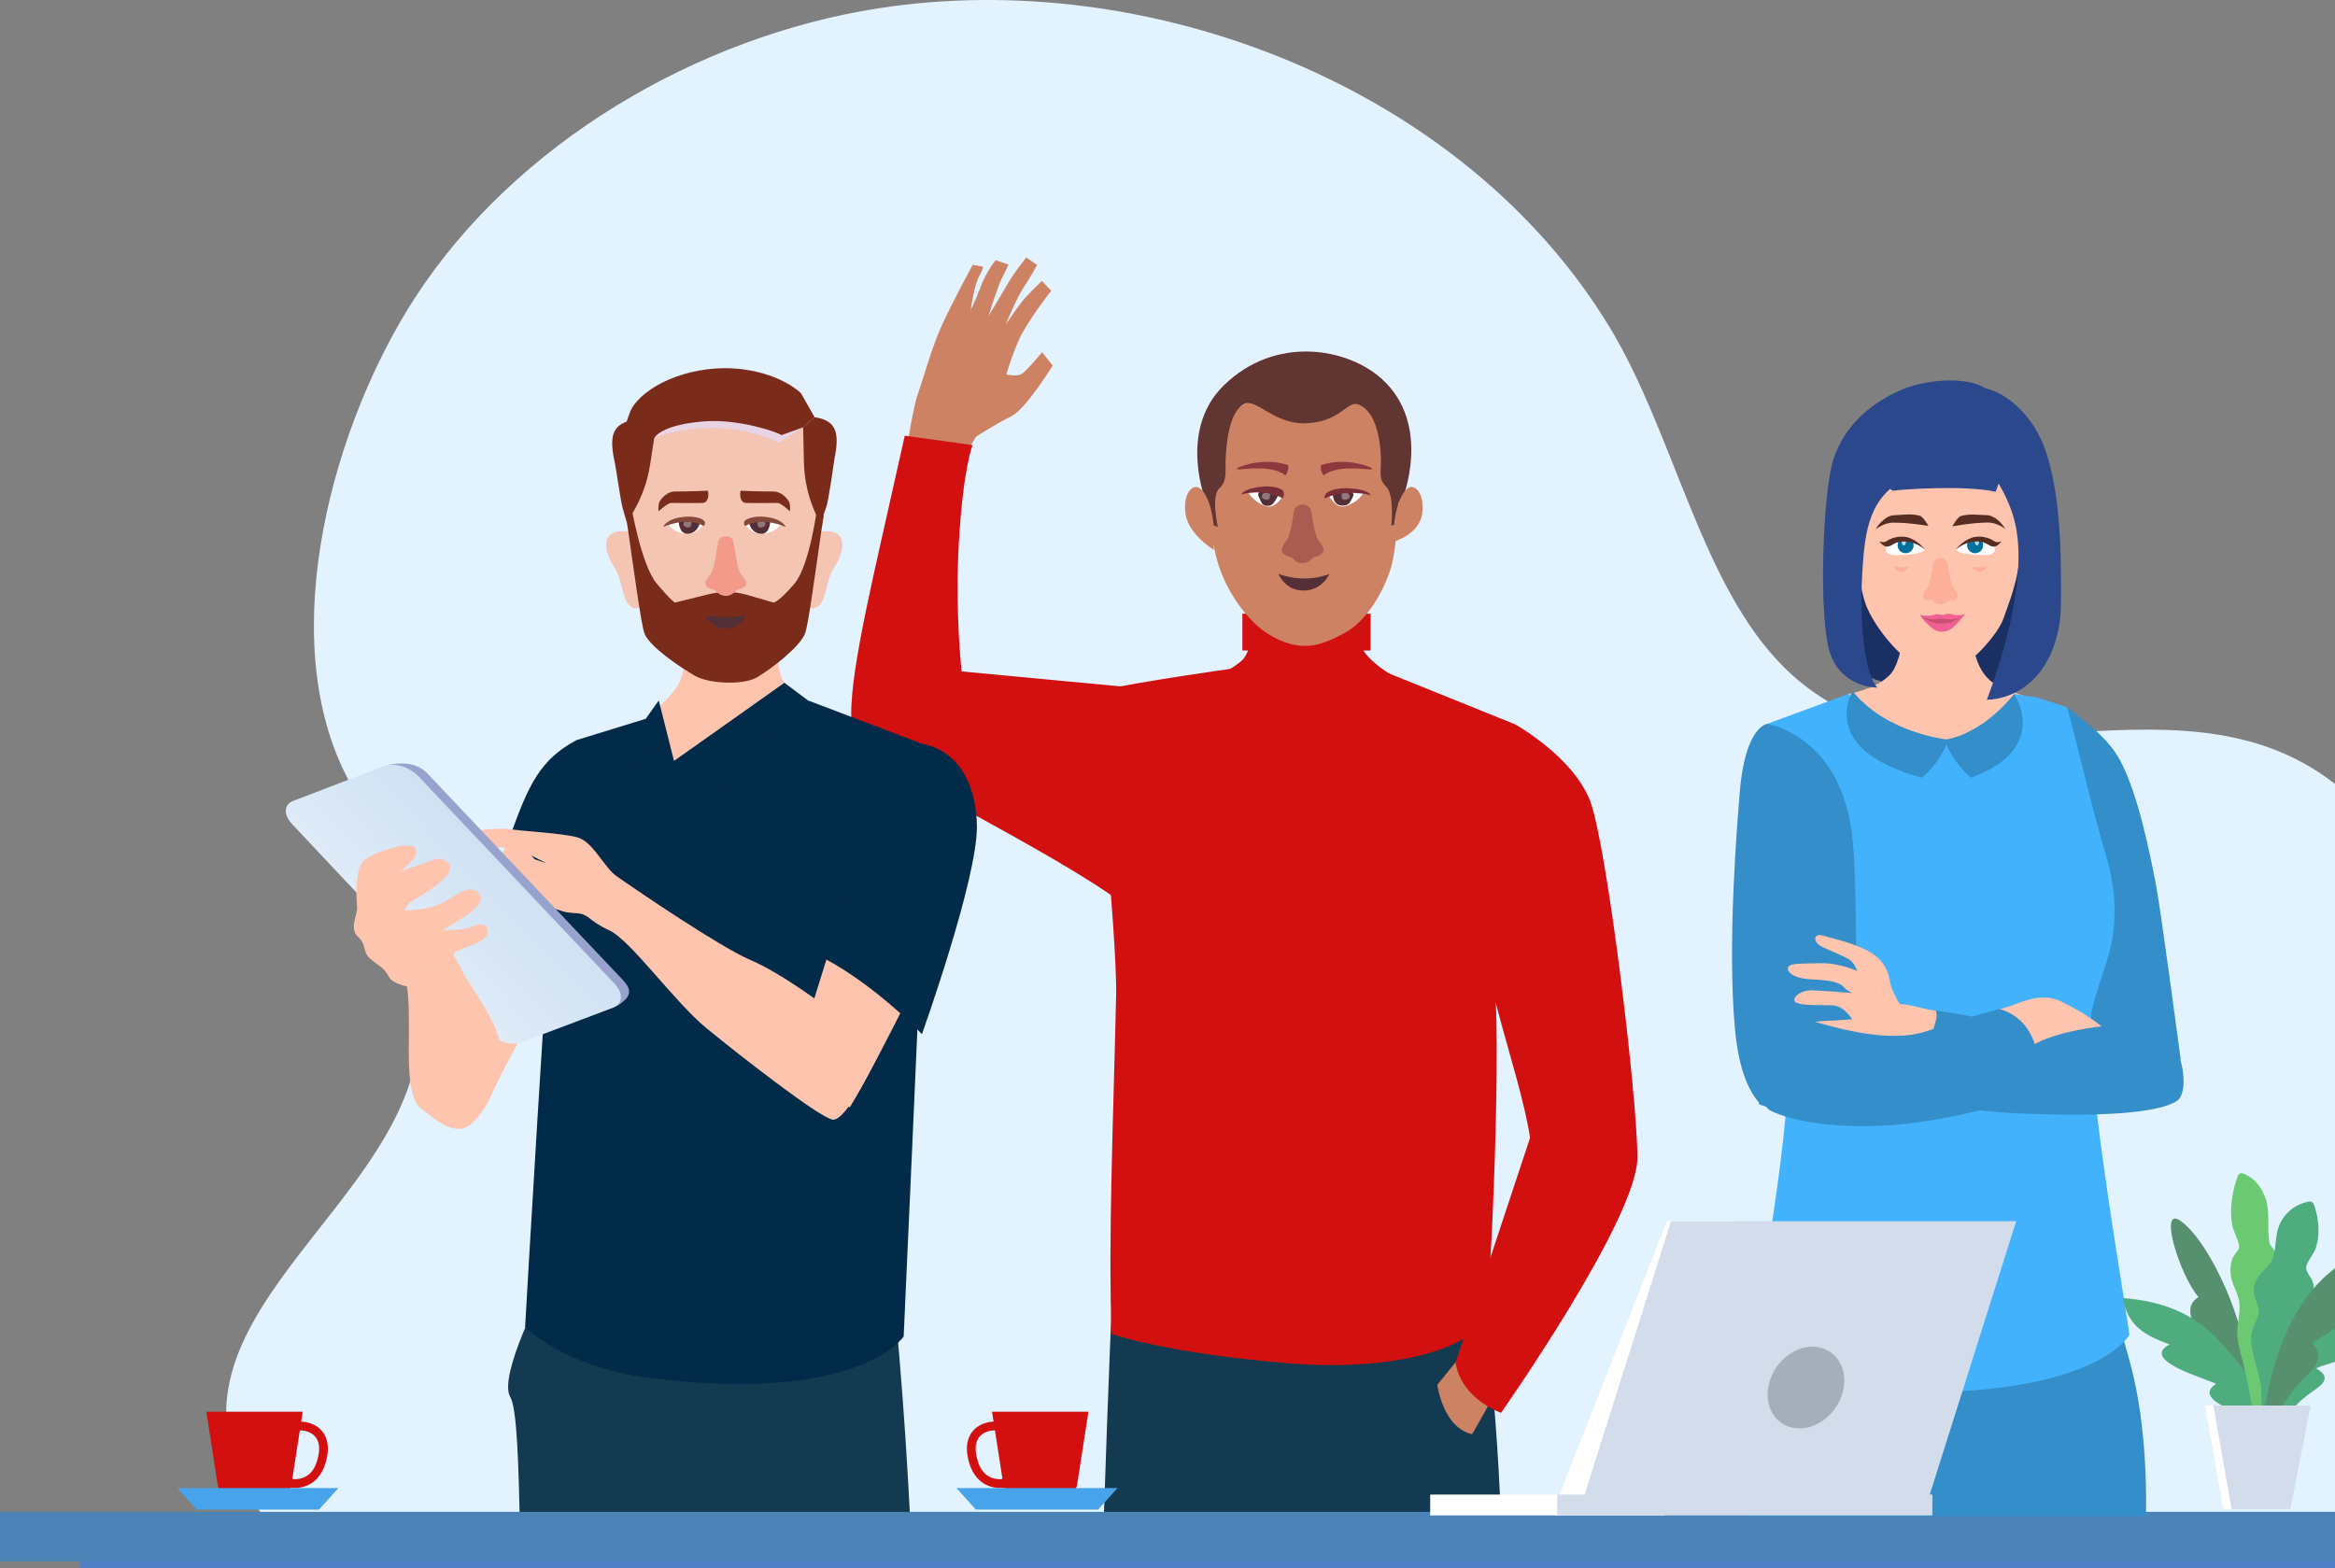 <svg xmlns="http://www.w3.org/2000/svg" width="524" height="352" viewBox="0 0 524 352" fill="none"><rect x="0" y="0" width="524" height="352" fill="#808080" stroke="none"/><path d="M93.436 237.338C86.034 276.821 22.841 302.639 65.31 347.803H538.023C547.577 324.56 553.298 294.026 555.094 275.852C559.012 236.201 547.493 191.004 520.259 173.27C483.469 149.314 433.46 182.285 400.568 149.972C381.582 131.32 375.841 97.356 360.986 73.055C328.194 19.412 257.946 -7.619 197.075 1.872C156.568 8.189 115.652 32.112 93.141 66.803C74.842 95.005 61.669 142.034 77.553 173.802C84.874 188.447 98.73 209.1 93.436 237.338Z" fill="#E3F2FF"></path><path d="M247.672 341.628C248.688 310.505 249.706 287.783 249.706 287.783L290.997 290.809L332.058 286.497C332.058 286.497 335.685 309.161 336.858 341.628H247.672Z" fill="#133A50"></path><path d="M203.489 111.44C203.321 112.119 214.395 105.244 214.395 105.244L219.074 97.988C219.074 97.988 223.651 95.033 226.929 93.44C230.207 91.847 236.237 82.04 236.237 82.04L233.853 79.047C233.853 79.047 230.411 83.243 229.282 83.926C228.151 84.608 225.849 84.039 225.849 84.039C225.849 84.039 226.652 80.993 228.49 76.639C230.327 72.286 235.911 65.254 235.911 65.254L233.812 63.053C233.812 63.053 230.452 66.237 229.241 67.839C228.03 69.439 225.707 72.802 225.707 72.802C225.707 72.802 228.12 66.883 229.617 64.674C231.113 62.465 232.734 59.472 232.734 59.472L230.308 57.786C230.308 57.786 227.467 61.291 226.004 63.916C224.54 66.54 221.835 70.894 221.835 70.894C221.835 70.894 223.894 64.209 224.913 62.289C225.93 60.369 226.311 59.377 226.311 59.377L223.433 58.394C223.433 58.394 221.299 60.988 220.03 64.475C218.761 67.962 217.837 69.499 217.837 69.499C217.837 69.499 218.685 63.871 219.64 62.207C220.594 60.542 220.624 59.871 220.624 59.871L218.29 59.429C218.29 59.429 213.806 67.687 211.454 72.806C209.103 77.925 207.259 84.841 205.927 88.583C204.594 92.326 202.873 105.077 202.873 105.077L203.489 111.44Z" fill="#CD8264"></path><path d="M253.244 154.222L215.805 150.696C215.805 150.696 214.267 137.242 215.189 121.612C216.19 104.625 218.271 99.897 218.271 99.897L203.041 97.788C203.041 97.788 200.036 111.162 197.878 120.776C193.095 142.092 188.725 162.059 192.377 166.51C197.675 172.969 235.85 190.706 252.009 202.825C261.734 210.12 250.907 175.929 253.244 154.222Z" fill="#D31010"></path><path d="M305.894 145.884C303.48 141.904 302.951 133.337 302.951 133.337H282.946C282.946 133.337 281.474 145.884 278.594 148.336C275.331 151.112 266.609 155.383 260.051 158.257C261.09 167.821 262.306 177.357 263.628 186.878H317.741C318.756 176.624 319.871 166.382 321.078 156.152C315.923 153.818 308.313 149.872 305.894 145.884Z" fill="#D31010"></path><path d="M278.802 145.997H307.578V137.741H278.802V145.997Z" fill="#D31010"></path><path d="M250.471 223.406C250.77 210.027 245.131 155.233 245.131 155.233C259.129 152.433 275.992 150.141 275.992 150.141L292.138 167.691L310.39 150.61L340.014 162.573C340.014 162.573 332.859 204.007 335.059 217.208C337.26 230.408 334.46 293.397 333.26 295.797C329.611 303.095 311.663 307.795 289.466 305.996C261.857 303.757 249.456 299.397 249.456 299.397C248.671 278.398 249.867 250.454 250.471 223.406Z" fill="#D31010"></path><path d="M313.466 104.353C313.466 104.353 313.215 95.801 307.933 91.938C302.651 88.076 292.591 87.8 292.591 87.8C292.591 87.8 282.531 88.076 277.249 91.938C271.967 95.801 271.716 104.353 271.716 104.353C271.967 106.008 270.061 118.331 274.107 128.63C276.276 134.148 280.364 139.659 284.59 142.286C292.136 146.976 297.054 144.593 301.833 142.01C306.191 139.655 309.845 134.039 311.811 128.447C314.401 121.072 313.589 105.563 313.466 104.353Z" fill="#CD8264"></path><path d="M310.029 84.986C302.367 78.108 286.22 75.128 274.596 86.536C264.149 96.79 270.718 112.823 270.718 112.823C272.431 113.875 270.585 115.162 270.783 117.367L273.295 118.272C273.295 118.272 271.713 111.349 273.635 109.603C275.58 107.837 274.85 105.441 275.068 102.498C275.2 100.716 275.57 92.292 279.331 90.618C281.888 89.48 285.638 94.822 292.322 95.019C300.723 95.019 302.276 89.813 304.819 90.778C309.58 92.584 309.857 101.193 309.889 103.155C309.937 106.113 309.283 107.422 311.125 109.299C312.946 111.156 312.233 117.988 312.233 117.988L314.177 117.311C314.548 113.547 312.936 112.988 314.726 112.024C314.728 112.024 321.502 95.283 310.029 84.986Z" fill="#613531"></path><path d="M312.816 117.849C313.138 114.743 314.039 111.17 315.787 109.699C317.535 108.228 319.851 110.974 319.115 115.479C318.379 119.985 312.816 121.549 312.816 121.549V117.849Z" fill="#CD8264"></path><path d="M272.363 117.849C272.041 114.743 271.14 111.17 269.393 109.699C267.645 108.228 265.328 110.974 266.064 115.479C266.8 119.985 272.363 123.415 272.363 123.415V117.849Z" fill="#CD8264"></path><path d="M327.656 304.494L322.557 310.793C322.557 310.793 323.756 320.392 330.355 321.891C330.355 321.891 335.155 313.793 336.654 309.893L327.656 304.494Z" fill="#CD8264"></path><path d="M340.012 162.572C340.012 162.572 353.132 169.875 356.875 179.859C360.619 189.843 367.452 246.072 367.452 259.801C367.452 273.529 336.857 317.092 336.857 317.092C336.857 317.092 327.859 313.992 326.658 305.794L343.365 255.368C340.869 239.144 330.669 216.05 330.669 192.338C330.668 168.627 340.012 162.572 340.012 162.572Z" fill="#D31010"></path><path d="M305.959 110.665C305.959 110.665 305.233 112.04 303.215 113.102C301.197 114.164 299.905 113.851 298.344 111.495C298.344 111.495 301.592 108.794 305.959 110.665Z" fill="white"></path><path d="M302.774 110.269C303.409 110.194 303.912 110.835 303.653 111.418C303.523 111.709 303.354 111.991 303.176 112.335C302.89 112.889 302.448 113.587 301.032 113.463C298.947 113.28 299.098 110.708 299.098 110.708L302.774 110.269Z" fill="#542F38"></path><path opacity="0.35" d="M301.962 110.491C302.837 110.626 303.202 111.625 302.571 111.956C301.941 112.288 301.146 112.309 301.072 111.554C300.997 110.8 301.085 110.356 301.962 110.491Z" fill="white"></path><path d="M307.67 111.156C307.67 111.156 302.005 109.569 297.257 111.87C297.257 111.87 297.002 110.931 298.292 110.266C299.003 109.9 300.517 109.541 302.005 109.571C307.102 109.668 307.67 111.156 307.67 111.156Z" fill="#782F38"></path><path d="M280.117 110.458C280.117 110.458 280.775 111.866 282.739 113.025C284.704 114.184 286.009 113.933 287.683 111.657C287.683 111.657 284.57 108.8 280.117 110.458Z" fill="white"></path><path d="M283.339 110.219C282.709 110.112 282.175 110.728 282.407 111.324C282.522 111.621 282.677 111.909 282.837 112.263C283.097 112.83 283.325 113.732 284.924 113.494C285.969 113.34 286.989 110.836 286.989 110.836L283.339 110.219Z" fill="#542F38"></path><path opacity="0.35" d="M284.141 110.479C283.26 110.571 282.847 111.551 283.46 111.914C284.074 112.276 284.866 112.336 284.978 111.585C285.089 110.835 285.022 110.388 284.141 110.479Z" fill="white"></path><path d="M278.529 110.948C278.529 110.948 283.641 109.549 287.865 111.822C287.865 111.822 288.662 110.473 287.52 109.815C286.889 109.451 285.497 109.115 284.086 109.179C279.244 109.395 278.529 110.948 278.529 110.948Z" fill="#782F38"></path><path d="M288.641 121.441C289.503 120.348 290.046 117.063 290.312 114.997C290.441 113.987 291.298 113.236 292.316 113.236C293.333 113.236 294.19 113.987 294.319 114.997C294.585 117.063 295.128 120.347 295.99 121.441C297.283 123.081 297.283 123.823 296.349 124.469C295.416 125.115 294.914 124.829 294.267 125.547C293.69 126.187 292.83 126.409 292.291 126.409C291.708 126.409 290.942 126.189 290.366 125.547C289.72 124.829 289.217 125.116 288.283 124.469C287.348 123.822 287.348 123.081 288.641 121.441Z" fill="#A85D50"></path><path d="M288.484 106.709C288.484 106.709 289.322 105.703 289.078 104.408C289.078 104.408 284.097 102.397 277.822 104.947C277.822 104.947 277.13 105.435 278.291 105.35C279.451 105.266 285.829 104.424 288.484 106.709Z" fill="#8E373F"></path><path d="M297.039 106.709C297.039 106.709 296.201 105.703 296.445 104.408C296.445 104.408 301.427 102.397 307.701 104.947C307.701 104.947 308.394 105.435 307.234 105.35C306.072 105.266 299.693 104.424 297.039 106.709Z" fill="#8E373F"></path><path d="M286.92 128.814C286.92 128.814 288.31 132.542 292.511 132.542C296.788 132.542 298.323 128.814 298.323 128.814C298.323 128.814 293.279 131.116 286.92 128.814Z" fill="#542F38"></path><path d="M129.37 166.108C121.215 170.495 118.69 176.05 114.65 187.159C110.611 198.268 106.57 200.793 106.57 200.793C106.57 200.793 115.155 202.813 124.75 223.517C124.75 223.517 134.85 216.447 137.374 202.308C139.898 188.17 129.37 166.108 129.37 166.108Z" fill="#022A49"></path><path d="M96.808 223.011C96.808 223.011 96.134 231.091 100.175 235.636C104.214 240.18 108.591 249.101 108.591 249.101C108.591 249.101 114.818 235.972 117.68 231.764C120.541 227.556 128.789 218.131 128.957 209.378C129.125 200.625 114.818 187.496 114.818 187.496C114.818 187.496 106.906 201.635 106.234 209.715C105.561 217.793 96.808 223.011 96.808 223.011Z" fill="#FEC4AD"></path><path d="M204.404 344.407C202.978 312.632 200.309 288.364 200.309 288.364L137.174 288.928C137.174 288.928 143.283 315.827 149.82 344.406H204.404V344.407Z" fill="#133A50"></path><path d="M177.092 126.906C177.092 126.906 172.221 148.276 176.031 153.245C178.267 156.16 187.736 166.538 187.736 166.538C187.736 166.538 156.362 183.102 147.139 183.102C137.916 183.102 141.149 164.601 141.149 164.601C141.149 164.601 151.206 156.652 152.704 152.634C154.202 148.618 155.04 136.987 155.04 136.987L177.092 126.906Z" fill="#FEC4AD"></path><path d="M116.706 344.406H158.757C159.008 339.35 159.163 336.226 159.163 336.226L147.379 295.288L122.281 288.593C122.281 288.593 111.642 308.781 114.519 313.572C116.011 316.059 116.386 328.336 116.706 344.406Z" fill="#133A50"></path><path d="M181.345 157.214L206.556 166.792C206.556 166.792 207.222 197.236 206.868 207.611C206.513 217.987 202.792 299.953 202.792 299.953C202.792 299.953 192.89 315.292 145.244 309.186C126.871 306.83 117.838 297.875 117.838 297.875C117.838 297.875 122.989 207.611 124.407 197.236C125.825 186.86 129.371 166.108 129.371 166.108L144.912 161.326L151.255 170.784L181.345 157.214Z" fill="#022A49"></path><path d="M176.03 153.245L151.256 170.784L159.132 179.839L181.344 157.214L176.03 153.245Z" fill="#022A49"></path><path d="M151.255 170.784L143.438 177.06L144.912 161.326L147.837 157.214L151.255 170.784Z" fill="#022A49"></path><path d="M190.666 248.58C197.256 237.984 212.925 205.347 212.925 205.347L192.095 194.11L180.971 229.744C179.048 229.07 176.022 227.616 173.449 226.302C177.139 231.373 180.971 236.341 184.826 241.292C186.78 243.715 188.728 246.144 190.666 248.58Z" fill="#FEC4AD"></path><path d="M219.228 185.386C219.386 197.215 206.891 232.102 206.891 232.102C206.891 232.102 196.791 221.328 184.682 214.937C184.682 214.937 189.058 197.272 191.624 187.957C194.464 177.647 196.527 165.433 205.939 166.748C215.028 168.018 219.102 175.911 219.228 185.386Z" fill="#022A49"></path><path d="M179.687 126.614C179.687 126.614 179.336 119.02 185.7 119.214C189.761 119.338 190.077 123.061 186.912 127.864C185.579 129.886 185.445 134.459 183.791 135.93C181.78 137.718 180.097 134.959 179.485 133.703C178.473 131.622 179.687 126.614 179.687 126.614Z" fill="#F5C5B3"></path><path d="M145.402 126.614C145.402 126.614 145.753 119.02 139.389 119.214C135.328 119.338 135.012 123.061 138.177 127.864C139.51 129.886 139.644 134.459 141.298 135.93C143.31 137.718 144.992 134.959 145.604 133.703C146.616 131.622 145.402 126.614 145.402 126.614Z" fill="#F5C5B3"></path><path d="M186.137 108.024C185.981 110.487 185.493 112.089 184.853 115.751C184.702 116.632 184.536 117.64 184.37 118.809C183.055 127.925 181.389 140.321 180.668 142.17C179.479 145.237 172.967 150.203 169.874 152.022C166.781 153.84 159.004 153.468 155.912 151.65C152.819 149.832 145.823 145.238 144.634 142.171C143.904 140.287 142.176 127.533 140.852 118.266C140.7 117.208 140.554 116.296 140.414 115.491C139.789 111.879 139.311 110.454 139.159 108.026C138.686 100.325 147.354 89.123 162.651 89.123C180.743 89.121 186.615 100.324 186.137 108.024Z" fill="#F5C5B3"></path><path d="M146.822 98.319C146.822 98.319 159.826 92.543 174.84 99.343L180.236 95.907C180.236 95.907 172.368 91.788 161.06 91.872C149.752 91.955 146.822 98.319 146.822 98.319Z" fill="#E8D4E5"></path><path d="M184.85 115.752C184.698 116.633 184.532 117.64 184.367 118.809C183.052 127.925 181.385 140.321 180.665 142.17C179.476 145.237 172.963 150.203 169.87 152.023C166.778 153.841 159.001 153.468 155.908 151.65C152.816 149.832 145.819 145.238 144.631 142.171C143.9 140.287 142.172 127.533 140.848 118.266C140.697 117.208 140.551 116.296 140.41 115.491L141.659 113.627C141.659 113.627 143.911 126.843 147.361 130.949C150.805 135.048 151.466 135.24 151.466 135.24C151.466 135.24 155.224 134.313 158.523 133.497C158.714 133.447 158.901 133.402 159.086 133.356C161.806 132.692 164.606 132.702 167.316 133.422C167.468 133.458 167.614 133.498 167.765 133.543L168.278 133.695L173.622 135.242C173.622 135.242 174.865 135.05 178.316 130.95C181.766 126.844 183.428 113.628 183.428 113.628L184.85 115.752Z" fill="#7B2B1A"></path><path d="M175.241 117.56C175.03 118.142 173.306 119.47 172.264 119.664C170.895 119.918 169.024 120.109 167.391 117.887C167.391 117.887 170.897 115.943 175.241 117.56Z" fill="white"></path><path d="M170.894 116.275C171.518 116.278 172.827 116.332 172.823 117.252C172.821 117.721 172.622 118.371 172.465 118.715C172.212 119.269 171.584 120.155 170.081 119.679C168.241 119.097 168.066 117.086 168.066 117.086C168.066 117.086 168.404 116.26 170.894 116.275Z" fill="#542F38"></path><path opacity="0.35" d="M170.848 116.739C171.709 116.827 172.112 117.784 171.513 118.138C170.914 118.492 170.141 118.549 170.032 117.817C169.923 117.086 169.988 116.65 170.848 116.739Z" fill="white"></path><path d="M176.322 118.286C176.322 118.286 171.335 115.83 167.215 118.047C167.215 118.047 166.437 117.214 167.552 116.572C168.167 116.219 169.525 115.89 170.903 115.952C175.624 116.164 176.322 118.286 176.322 118.286Z" fill="#864838"></path><path d="M158.847 110.135C158.847 110.135 154.907 110.313 151.452 110.313C149.779 110.313 148.441 111.783 147.963 112.666C147.852 112.872 147.622 114.343 147.835 114.718C147.835 114.718 149.827 112.873 150.627 112.873C151.598 112.873 155.333 112.952 157.677 112.873C159.101 112.824 159.083 110.691 158.847 110.135Z" fill="#7B2B1A"></path><path d="M166.222 110.135C166.222 110.135 170.163 110.313 173.617 110.313C175.29 110.313 176.628 111.783 177.106 112.666C177.217 112.872 177.447 114.343 177.234 114.718C177.234 114.718 175.242 112.873 174.442 112.873C173.47 112.873 169.736 112.952 167.392 112.873C165.968 112.824 165.986 110.691 166.222 110.135Z" fill="#7B2B1A"></path><path d="M149.914 117.56C150.125 118.142 151.849 119.47 152.891 119.664C154.26 119.918 156.132 120.109 157.764 117.887C157.764 117.887 154.258 115.943 149.914 117.56Z" fill="white"></path><path d="M154.259 116.275C153.636 116.278 152.326 116.332 152.33 117.252C152.332 117.721 152.531 118.371 152.688 118.715C152.941 119.269 153.568 120.155 155.072 119.679C156.912 119.097 157.087 117.086 157.087 117.086C157.087 117.086 156.751 116.26 154.259 116.275Z" fill="#542F38"></path><path opacity="0.35" d="M154.307 116.739C153.447 116.827 153.044 117.784 153.642 118.138C154.241 118.492 155.014 118.549 155.123 117.817C155.232 117.086 155.167 116.65 154.307 116.739Z" fill="white"></path><path d="M148.832 118.286C148.832 118.286 153.819 115.83 157.939 118.047C157.939 118.047 158.717 117.214 157.602 116.572C156.986 116.219 155.629 115.89 154.251 115.952C149.53 116.164 148.832 118.286 148.832 118.286Z" fill="#864838"></path><path d="M167.432 138.089C167.137 138.879 166.117 140.882 163.153 141.057C162.453 141.098 161.062 140.749 160.538 140.478C158.805 139.571 158.025 138.017 158.309 138.089C160.44 138.625 165.548 138.532 167.432 138.089Z" fill="#542F38"></path><path d="M187.245 103.094C187.195 103.346 185.951 112.353 185.442 113.777C184.661 115.958 184.063 117.535 184.063 117.535L183.136 115.521C181.417 111.786 180.486 107.739 180.399 103.628L180.234 95.906L182.803 93.635C187.866 94.389 188.408 97.321 187.245 103.094Z" fill="#7B2B1A"></path><path d="M147.127 96.304L147.123 96.339L145.892 104.284C145.32 107.967 144.068 111.513 142.197 114.737L142.091 114.921L140.69 117.338C140.69 117.338 140.277 115.933 139.703 113.938C139.28 112.468 138.233 104.937 137.98 103.875C137.9 103.542 137.828 103.22 137.768 102.908C136.69 97.256 137.743 94.89 142.754 94.139L147.127 96.304Z" fill="#7B2B1A"></path><path d="M182.802 93.635L180.233 95.906L175.343 97.664C174.753 97.06 165.838 93.972 158.107 94.566C148.3 95.322 146.961 98.143 146.819 98.319C146.814 98.324 146.814 98.329 146.814 98.329L145.802 98.107L140.987 97.054L140.002 96.839C140.002 96.839 141.125 92.592 141.923 91.388C145.782 85.575 156.273 81.814 165.807 82.781C166.13 82.812 166.447 82.847 166.764 82.892C175.67 84.065 179.754 88.262 179.754 88.262L182.802 93.635Z" fill="#7B2B1A"></path><path d="M166.37 129.016C165.505 128.069 164.856 123.041 164.575 121.549C164.443 120.85 163.717 120.341 162.872 120.341C162.027 120.341 161.301 120.85 161.169 121.549C160.888 123.04 160.239 128.068 159.374 129.016C158.023 130.497 157.967 131.193 158.848 131.811C159.748 132.443 160.266 132.16 160.892 132.871C161.464 133.519 162.344 133.746 162.898 133.746C163.498 133.746 164.281 133.519 164.853 132.871C165.479 132.16 165.997 132.443 166.897 131.811C167.777 131.193 167.721 130.497 166.37 129.016Z" fill="#F49A8A"></path><path d="M138.339 196.625C142.902 199.834 161.608 212.563 168.379 215.444C175.15 218.323 185.7 225.929 189.563 229.398C193.427 232.867 197.799 234.147 197.465 235.559C197.131 236.97 189.932 251.804 186.861 251.29C183.788 250.775 165.884 236.784 158.573 230.794C151.26 224.805 141.537 211.008 136.734 208.806C131.931 206.606 132.265 205.194 129.548 204.977C126.832 204.76 127.235 204.855 124.863 204.082C122.492 203.307 121.334 199.201 119.757 197.764C118.181 196.326 115.798 194.698 116.239 193.738C116.679 192.778 116.965 191.567 122.621 193.758C122.621 193.758 117.357 190.809 114.89 190.438C112.422 190.067 107.096 190.084 104.628 189.713C102.161 189.341 100.479 187.453 102.283 187.029C104.087 186.604 111.764 185.653 114.635 186.12C117.505 186.585 126.355 186.976 129.735 187.989C133.116 189.002 135.601 194.699 138.339 196.625Z" fill="#FEC4AD"></path><path d="M138.687 225.629L118.087 233.381C115.966 234.166 112.637 233.096 110.645 230.996L66.989 184.593C65.013 182.513 65.099 180.187 67.19 179.394L87.544 171.562C91.607 170.95 94.077 171.65 96.108 173.784L139.659 219.823C141.708 221.977 141.971 223.543 138.687 225.629Z" fill="#97A3CC"></path><path d="M137.569 226.172L116.875 233.974C114.742 234.764 111.399 233.694 109.398 231.588L65.562 184.977C63.58 182.89 63.672 180.556 65.778 179.76L86.245 171.902C88.452 171.067 91.907 172.129 93.954 174.28L137.887 220.744C139.95 222.912 139.804 225.344 137.569 226.172Z" fill="url(#paint0_linear_7696_6765)"></path><path d="M95.292 222.339C92.262 221.498 88.222 221.16 87.213 219.141C86.203 217.121 84.687 216.617 83.004 215.102C81.321 213.587 82.331 212.072 80.311 210.221C78.29 208.369 80.311 205.171 80.142 203.488C79.974 201.805 79.806 198.438 80.478 195.409C81.152 192.379 83.846 191.706 87.379 190.527C90.915 189.348 93.439 189.348 93.439 191.2C93.439 193.051 89.736 195.577 89.736 195.577C89.736 195.577 95.795 193.557 97.478 192.883C99.162 192.21 101.855 193.725 100.676 195.913C99.497 198.101 94.617 200.963 93.102 201.804C91.587 202.646 90.745 204.329 90.745 204.329C90.745 204.329 95.29 204.329 98.488 202.982C101.686 201.635 104.547 198.605 106.736 199.952C108.924 201.299 107.745 202.982 105.557 204.834C105.557 204.834 100.844 208.032 99.329 208.705C99.329 208.705 104.042 208.873 106.399 207.864C108.756 206.854 109.934 208.032 109.261 209.884C108.588 211.736 102.023 213.25 101.855 213.923C101.687 214.597 103.032 216.28 103.875 218.3C104.719 220.319 95.292 222.339 95.292 222.339Z" fill="#FEC4AD"></path><path d="M90.412 217.458C91.759 221.497 91.759 225.705 91.759 231.26C91.759 236.815 91.254 246.409 94.453 248.767C97.65 251.123 102.196 255.668 106.067 251.964C109.938 248.261 111.959 242.37 112.464 236.816C112.969 231.262 106.741 223.182 103.879 218.3L90.412 217.458Z" fill="#FEC4AD"></path><path d="M539.292 339.328H17.885V356.02H539.292V339.328Z" fill="#4E7EC4"></path><path d="M557.171 339.328H0V350.409H557.171V339.328Z" fill="#4B83B6"></path><path d="M412.838 125.441C411.817 137.96 413.094 137.96 414.116 146.391C415.138 154.823 437.025 154.993 437.025 154.993C437.025 154.993 444.045 155.893 448.352 155.333C452.657 154.774 458.827 153.289 459.849 137.704C460.87 122.119 455.761 110.366 455.761 110.366L417.693 106.79L412.838 125.441Z" fill="#1B3062"></path><path d="M427.849 130.281C427.849 130.281 428.309 143.89 425.082 150.089C422.855 154.366 414.788 155.755 414.788 155.755C414.788 155.755 413.762 167.909 421.045 180.138C428.328 192.367 453.037 198.205 453.037 198.205C453.037 198.205 458.5 188.685 461.733 177.845C464.966 167.005 463.47 159.564 463.47 159.564C463.47 159.564 451.881 155.483 448.714 154.069C441.023 150.636 442.692 138.185 442.692 138.185L427.849 130.281Z" fill="#FEC4AD"></path><path d="M470.498 233.519L402.566 215.9L405.552 162.356L420.271 154.713L454.027 157.674L460.877 163.05L470.498 233.519Z" fill="#FEC4AD"></path><path d="M453.779 105.991C454.064 114.14 454.042 113.893 453.461 122.885C452.961 130.616 450.759 135.37 449.629 138.726C448.488 142.114 443.254 148.121 438.427 150.82C437.46 151.36 435.094 151.598 433.264 151.016C427.079 149.052 420.694 140.822 418.768 135.834C417.355 132.177 416.608 125.584 416.498 119.497C416.39 113.516 416.365 105.759 416.55 101.299C417.204 85.546 453.548 99.399 453.779 105.991Z" fill="#FEC4AD"></path><path d="M413.637 164.947L414.789 155.754C414.789 155.754 426.409 166.652 436.354 166.652C450.559 166.652 451.98 155.761 451.98 155.761L457.194 156.562L456.039 172.615L445.401 234.883L418.855 190.188L413.637 164.947Z" fill="#42B2FC"></path><path d="M489.34 237.507C488.721 232.962 484.915 204.321 483.809 198.496C481.18 184.647 478.356 174.759 475.097 169.495C471.837 164.229 463.835 158.719 463.835 158.719L459 188.008C459 188.008 462.725 222.864 468.042 230.863C469.862 233.601 475.412 235.649 477.196 237.485C477.627 235.393 487.191 245.503 489.34 237.507Z" fill="#348EC9"></path><path d="M481.598 340.309C481.767 327.854 480.766 315.391 477.685 304.667C476.473 300.449 475.394 296.47 474.428 292.682H397.551C395.177 304.011 392.956 315.486 392.924 327.711C392.912 332.141 392.955 336.33 393.039 340.309H481.598Z" fill="#348EC9"></path><path d="M469.533 226.426C467.193 236.238 475.957 286.293 477.868 299.559C477.868 299.559 472.342 310.34 440.143 312.234C396.069 314.826 392.922 303.925 392.922 303.925C394.711 291.742 404.114 242.424 400.676 228.937C396.354 211.973 394.213 191.274 394.213 191.274C394.213 191.274 395.136 166.789 396.537 162.472L414.79 155.754L447.192 215.539L457.197 156.563L463.836 158.718C465.237 163.035 469.623 182.221 472.457 191.504C473.834 196.012 475.259 202.228 474.105 210.172C473.294 215.764 471.212 219.391 469.533 226.426Z" fill="#42B2FC"></path><path d="M417.162 230.329C416.235 215.095 416.731 199.244 415.8 188.931C413.636 164.949 396.536 162.473 396.536 162.473C396.536 162.473 391.589 163.05 390.409 177.915C389.873 184.667 387.6 211.235 389.321 230.769C390.616 245.479 395.671 247.6 394.673 247.707C393.336 247.852 416.885 254.35 422.097 250.97C419.337 241.415 417.28 243.732 417.162 230.329Z" fill="#348EC9"></path><path d="M439.684 87.901C437.106 89.4 441.51 95.21 442.22 98.614C442.929 102.019 450.478 108.129 452.439 118.543C454.897 131.594 448.294 150.654 445.882 157.037C445.882 157.037 451.925 157.244 456.783 152.012C460.105 148.436 462.504 142.575 462.504 135.341C462.504 128.107 462.915 110.878 458.571 99.892C454.954 90.743 445.783 84.355 439.684 87.901Z" fill="#2B488C"></path><path d="M428.696 106.913C419.392 110.971 418.529 119.158 417.949 127.996C417.413 136.176 417.721 150.123 421.27 154.312C421.27 154.312 413.587 154.462 410.795 146.902C408.002 139.342 408.969 110.097 411.561 102.702C414.154 95.308 419.775 90.589 426.379 87.628C433.789 84.306 446.055 84.574 446.819 89.16C447.583 93.748 438.948 102.443 428.696 106.913Z" fill="#2B488C"></path><path d="M430.043 231.325C428.42 228.079 424.769 224.022 424.092 220.099C423.415 216.177 421.117 214.148 417.601 212.661C414.084 211.173 410.838 210.497 408.946 209.956C407.052 209.415 406.511 211.444 409.216 212.661C411.92 213.878 413.949 214.69 415.031 215.365C416.113 216.041 416.79 217.935 416.79 217.935C416.79 217.935 412.597 216.041 408.54 216.177C404.482 216.312 401.372 216.042 401.237 217.259C401.102 218.476 402.995 219.694 406.783 219.829C410.569 219.964 412.868 220.505 413.68 221.451C414.492 222.398 415.638 222.855 415.638 222.855C415.638 222.855 409.757 222.397 406.783 222.262C403.808 222.127 401.509 224.426 403.266 225.103C405.025 225.779 408.541 225.508 411.246 225.643C413.95 225.778 415.638 228.754 415.638 228.754C415.638 228.754 412.463 229.024 409.082 229.16C405.701 229.295 404.483 230.512 406.647 231.324C408.812 232.135 413.249 231.642 415.638 232C418.026 232.358 423.012 234.029 423.012 234.029L430.043 231.325Z" fill="#FEC4AD"></path><path d="M429.353 245.704C423.038 246.227 423.386 234.274 423.386 234.274C423.386 234.274 434.162 228.613 434.681 233.692C435.202 238.773 429.353 245.704 429.353 245.704Z" fill="#808194"></path><path d="M434.408 226.771C431.141 226.784 425.677 223.513 420.532 226.691C415.388 229.869 412.131 233.301 412.131 233.301C412.131 233.301 422.456 233.139 428.107 235.812C433.758 238.486 439.32 242.987 439.32 242.987L434.408 226.771Z" fill="#FEC4AD"></path><path d="M434.41 226.771C435.925 229.277 427.965 243.742 427.283 246.196C427.283 246.196 437.824 249.227 453.35 249.895C471.34 250.668 484.438 249.869 488.577 247.045C492.715 244.222 487.677 224.195 477.002 228.273C470.504 230.754 460.461 231.822 451.116 229.844C441.768 227.865 434.41 226.771 434.41 226.771Z" fill="#348EC9"></path><path d="M448.739 226.426C451.987 226.064 457.039 222.187 462.514 224.753C467.989 227.319 471.618 230.355 471.618 230.355C471.618 230.355 461.343 231.38 456.037 234.684C450.731 237.988 445.721 243.1 445.721 243.1L448.739 226.426Z" fill="#FEC4AD"></path><path d="M448.739 226.427C452.928 227.869 458.05 230.774 458.05 244.905C458.05 244.905 447.927 249.126 432.58 251.572C414.799 254.406 401.722 251.586 397.286 249.257C392.851 246.927 395.16 226.06 404.571 228.584C411.289 230.387 423.441 234.436 432.497 231.398C441.555 228.359 448.739 226.427 448.739 226.427Z" fill="#348EC9"></path><path d="M423.059 96.315C423.569 99.636 422.548 110.622 425.103 110.111C426.381 109.855 440.944 108.834 447.841 110.366C447.841 110.366 455.251 91.971 446.564 90.438C437.878 88.905 423.059 96.315 423.059 96.315Z" fill="#2B488C"></path><path d="M445.043 124.599C439.368 124.493 439.02 123.373 439.02 123.373L439.312 122.926C440.092 121.73 441.422 121.01 442.849 121.01H445.288L447.316 122.414C447.316 122.414 448.916 124.671 445.043 124.599Z" fill="white"></path><path d="M445.04 122.366C445.04 123.359 444.236 124.164 443.242 124.164C442.251 124.164 441.445 123.359 441.445 122.366C441.445 121.374 442.249 120.57 443.242 120.57C444.234 120.57 445.04 121.374 445.04 122.366Z" fill="#006F9A"></path><path opacity="0.7" d="M444.11 121.7C444.11 122.098 443.902 122.42 443.647 122.42C443.391 122.42 443.184 122.098 443.184 121.7C443.184 121.304 443.391 120.982 443.647 120.982C443.902 120.982 444.11 121.304 444.11 121.7Z" fill="white"></path><path d="M438.877 123.373C438.877 123.373 441.561 119.551 445.643 120.626C447.916 121.225 447.314 122 449.113 121.547C449.113 121.547 448.367 122.555 447.609 122.651C446.406 122.803 446.356 121.904 444.39 121.592C441.353 121.109 438.877 123.373 438.877 123.373Z" fill="#562D22"></path><path d="M438.145 118.116C438.145 118.116 439.299 116.009 440.063 115.806C442.2 115.237 444.037 115.608 445.772 115.614C447.506 115.619 449.234 117.359 449.988 118.696C449.988 118.696 448.075 117.191 445.968 117.271C444.117 117.343 442.789 117.349 438.145 118.116Z" fill="#562D22"></path><path d="M425.843 124.598C431.518 124.493 431.866 123.372 431.866 123.372L431.574 122.925C430.794 121.73 429.463 121.009 428.038 121.009H425.599L423.57 122.413C423.57 122.413 421.969 124.671 425.843 124.598Z" fill="white"></path><path d="M425.846 122.366C425.846 123.359 426.651 124.163 427.643 124.163C428.635 124.163 429.44 123.359 429.44 122.366C429.44 121.374 428.636 120.57 427.643 120.57C426.651 120.57 425.846 121.374 425.846 122.366Z" fill="#006F9A"></path><path opacity="0.7" d="M426.777 121.699C426.777 122.097 426.985 122.419 427.241 122.419C427.497 122.419 427.703 122.097 427.703 121.699C427.703 121.303 427.496 120.981 427.241 120.981C426.985 120.981 426.777 121.303 426.777 121.699Z" fill="white"></path><path d="M432.007 123.372C432.007 123.372 429.323 119.55 425.24 120.626C422.967 121.225 423.569 121.999 421.77 121.546C421.77 121.546 422.515 122.555 423.273 122.65C424.477 122.802 424.528 121.903 426.492 121.591C429.53 121.108 432.007 123.372 432.007 123.372Z" fill="#562D22"></path><path d="M432.755 118.013C432.755 118.013 431.565 115.926 430.797 115.736C428.651 115.202 426.821 115.604 425.087 115.639C423.353 115.673 421.654 117.443 420.924 118.793C420.924 118.793 422.81 117.255 424.919 117.301C426.771 117.341 428.097 117.325 432.755 118.013Z" fill="#562D22"></path><path d="M438.484 132.051C437.768 131.143 437.317 128.418 437.096 126.703C436.989 125.866 436.278 125.242 435.434 125.242C434.591 125.242 433.879 125.866 433.771 126.703C433.55 128.418 433.1 131.143 432.384 132.051C431.311 133.412 431.31 134.028 432.086 134.564C432.862 135.1 433.279 134.349 433.815 134.945C434.294 135.477 435.008 135.661 435.455 135.661C435.94 135.661 436.575 135.477 437.054 134.945C437.59 134.349 438.007 135.101 438.782 134.564C439.557 134.027 439.557 133.412 438.484 132.051Z" fill="#FDAF99"></path><path d="M424.754 126.97C424.754 126.97 426.413 127.65 428.489 127.125C428.489 127.125 426.648 129.925 424.754 126.97Z" fill="#FDAF99"></path><path d="M446.12 126.872C446.12 126.872 444.523 127.635 442.406 127.219C442.406 127.219 444.478 129.919 446.12 126.872Z" fill="#FDAF99"></path><path d="M431.824 138.209C431.415 138.138 431.21 138.095 430.805 137.991C430.805 137.991 431.967 139.797 433.784 141.139C435.125 142.131 436.785 141.942 438.021 141.025C439.257 140.107 441 137.794 441 137.794C441 137.794 438.813 138.833 437.478 138.595C436.142 138.359 431.824 138.209 431.824 138.209Z" fill="#EE6191"></path><path d="M433.353 138.129C434.255 137.9 434.689 137.795 435.089 137.851C435.501 138.032 435.964 138.054 436.383 137.914C437.15 137.591 437.903 137.875 438.324 137.95C440.244 138.292 440.996 137.795 440.996 137.795C440.996 137.795 440.466 138.294 439.662 138.48C438.928 138.651 438.375 139.003 437.613 139.18C437.008 139.32 436.715 139.274 435.916 139.279C434.717 139.289 434.621 139.302 433.53 139.093C432.372 138.872 431.436 138.605 430.746 137.973C430.746 137.973 431.668 138.555 433.353 138.129Z" fill="#EE6191"></path><path d="M431.422 138.513C431.582 138.656 432.852 139.519 434.186 139.805C435.62 140.112 436.612 139.931 437.359 139.789C438.546 139.564 440.134 138.495 440.134 138.495C440.134 138.495 438.268 139.233 436.818 138.982C434.691 138.612 434.772 139.147 433.069 138.947C432.36 138.863 431.422 138.513 431.422 138.513Z" fill="#CA5072"></path><path d="M415.735 155.123C415.735 155.123 407.625 168.23 431.302 174.543C431.302 174.543 435.09 171.703 437.3 166.02C437.3 166.02 423.529 164.745 415.735 155.123Z" fill="#348EC9"></path><path d="M451.98 155.761C451.98 155.761 460.345 167.914 442.351 174.544C442.351 174.544 438.564 171.703 436.354 166.02C436.354 166.02 444.186 165.383 451.98 155.761Z" fill="#348EC9"></path><path d="M509.009 324.288C506.6 314.52 504.973 304.875 501.81 295.291C499.178 287.317 494.117 277.446 489.393 274.042C484.249 270.336 489.091 286.136 493.366 291.119C490.358 292.921 491.554 296.233 493.223 298.552C494.262 299.996 498.922 303.834 498.976 305.557C499.001 306.368 497.292 307.605 497.338 308.927C497.418 311.251 500.001 313.26 501.307 314.983C504.932 319.766 507.739 325.138 510.344 330.525C509.987 328.43 509.519 326.352 509.009 324.288Z" fill="#57906F"></path><path d="M509.357 320.928C507.251 306.978 516.586 295.926 530.233 293.821C531.942 293.558 542.288 292.121 543.247 294.102C544.927 297.574 533.393 298.445 531.982 298.829C538.372 302.546 522.288 305.704 519.749 307.13C524.15 309.516 519.977 311.452 517.647 313.252C514.012 316.062 510.701 320.892 509.996 325.495C509.544 324.023 509.387 322.463 509.357 320.928Z" fill="#4EAC7E"></path><path d="M510.352 323.108C508.53 318.312 507.303 313.264 504.506 308.898C502.721 306.113 500.348 303.576 498.149 301.093C492.478 294.691 484.828 291.919 476.393 291.346C477.487 297.601 481.325 299.703 486.887 301.743C480.096 305.26 494.798 309.324 497.3 310.576C493.216 313.354 498.853 315.449 500.98 316.747C505.363 319.423 508.983 323.246 511.72 327.572C511.396 326.049 510.905 324.561 510.352 323.108Z" fill="#4EAC7E"></path><path d="M508.169 322.791C508.267 319.636 508.473 316.479 508.814 313.34C509.057 311.102 509.332 308.835 509.877 306.648C510.428 304.442 511.688 302.49 511.979 300.229C512.318 297.597 511.177 295.367 511.134 292.875C511.108 291.362 512.107 289.772 512.351 288.167C512.785 285.317 511.967 282.915 510.372 280.583C509.472 279.267 509.453 279.778 509.236 278.496C508.654 275.064 509.626 271.847 508.19 268.39C507.431 266.56 506.269 264.956 504.542 263.937C502.355 262.649 502.299 263.392 501.667 265.526C500.767 268.562 500.388 271.852 500.937 274.983C501.193 276.441 502.591 278.745 502.473 280.06C502.435 280.49 501.287 281.761 501.108 282.182C500.58 283.412 500.471 284.669 500.587 285.993C500.785 288.244 502.302 290.279 502.544 292.384C502.832 294.898 501.771 297.658 502.137 300.337C502.506 303.045 503.403 305.713 503.976 308.388C505.479 315.397 506.782 322.726 506.503 329.92C508.228 328.538 508.056 324.691 508.169 322.791Z" fill="#6BC971"></path><path d="M507.335 321.453C507.534 318.304 507.596 315.127 507.431 311.975C507.211 307.761 504.728 303.338 505.273 299.291C505.486 297.711 506.854 295.938 506.92 294.471C506.989 292.934 505.694 291.185 505.784 289.438C505.969 285.843 509.406 284.763 510.147 282.135C511 279.115 510.368 276.338 512.299 273.481C513.366 271.902 514.807 270.756 516.602 270.104C519.025 269.225 519.142 269.591 519.729 271.831C520.438 274.544 520.556 277.527 519.67 280.208C519.32 281.268 517.427 283.624 517.509 284.501C517.666 286.195 519.476 287.131 519.211 289.372C518.933 291.73 516.799 293.281 516.325 295.326C515.883 297.241 516.7 299.652 516.222 301.749C515.665 304.19 514.351 306.505 513.445 308.835C511.095 314.871 508.885 321.4 508.536 327.915C506.93 326.62 507.286 323.231 507.335 321.453Z" fill="#4EAC7E"></path><path d="M507.731 319.785C509.202 308.002 512.946 294.506 521.998 286.294C524.587 283.946 527.621 282.021 531.018 281.099C531.67 280.922 535.031 279.916 535.661 280.565C536.609 281.542 534.587 284.922 533.989 285.596C532.524 287.244 530.213 288.174 528.319 289.273C532.979 294.4 521.987 298.959 518.866 301.509C522.533 305.371 517.828 308.138 515.469 310.986C511.885 315.313 508.825 320.743 507.308 326.168C507.176 324.039 507.4 321.885 507.731 319.785Z" fill="#57906F"></path><path d="M512.131 338.7H498.935L494.857 315.459H516.683L512.131 338.7Z" fill="white"></path><path d="M513.983 338.7H500.789L496.711 315.459H518.535L513.983 338.7Z" fill="#D2DCEB"></path><path d="M320.949 340.12H373.578V335.437H320.949V340.12Z" fill="white"></path><path d="M349.459 336.859H369.305L389.15 274.083H374.062L349.459 336.859Z" fill="white"></path><path d="M355.156 336.859H432.61L452.455 274.083H375.001L355.156 336.859Z" fill="#D2DCEB"></path><path d="M349.457 340.12H433.648V335.437H349.457V340.12Z" fill="#D2DCEB"></path><path d="M397.694 308.525C395.452 313.33 397.03 318.52 401.218 320.118C405.405 321.714 410.618 319.113 412.86 314.307C415.102 309.501 413.523 304.312 409.336 302.715C405.148 301.119 399.936 303.719 397.694 308.525Z" fill="#A6AEBA"></path><path d="M60.254 337.396H53.991C51.404 337.396 49.204 335.511 48.806 332.954L46.305 316.841H67.939L65.438 332.954C65.042 335.51 62.841 337.396 60.254 337.396Z" fill="#D31010"></path><path d="M66.057 333.962C65.829 333.962 65.601 333.954 65.365 333.937L65.072 333.914L64.839 333.734C64.683 333.616 61.029 330.755 61.029 326.66C61.029 322.468 63.813 319.056 67.235 319.056C69.298 319.056 71.135 319.836 72.274 321.198C73.087 322.17 73.949 323.941 73.428 326.835C72.605 331.399 69.933 333.962 66.057 333.962ZM65.821 331.989C69.771 332.114 71.018 329.085 71.488 326.485C71.799 324.764 71.552 323.41 70.76 322.463C69.998 321.549 68.712 321.026 67.235 321.026C64.9 321.026 62.999 323.552 62.999 326.659C62.999 329.275 65.124 331.368 65.821 331.989Z" fill="#D31010"></path><path d="M44.154 338.811H71.574L75.947 333.97H39.781L44.154 338.811Z" fill="#47A4EA"></path><path d="M230.31 337.396H236.573C239.16 337.396 241.36 335.511 241.758 332.954L244.259 316.841H222.625L225.126 332.954C225.523 335.51 227.723 337.396 230.31 337.396Z" fill="#D31010"></path><path d="M217.139 326.835C216.618 323.941 217.48 322.17 218.293 321.198C219.433 319.836 221.269 319.056 223.332 319.056C226.754 319.056 229.538 322.468 229.538 326.66C229.538 330.754 225.884 333.615 225.728 333.734L225.495 333.914L225.203 333.937C224.967 333.954 224.738 333.962 224.51 333.962C220.633 333.962 217.963 331.399 217.139 326.835ZM227.567 326.66C227.567 323.554 225.667 321.027 223.332 321.027C221.855 321.027 220.569 321.55 219.807 322.464C219.015 323.411 218.768 324.765 219.079 326.487C219.548 329.086 220.795 332.115 224.746 331.99C225.444 331.368 227.567 329.275 227.567 326.66Z" fill="#D31010"></path><path d="M246.415 338.811H218.996L214.623 333.97H250.789L246.415 338.811Z" fill="#47A4EA"></path><defs><linearGradient id="paint0_linear_7696_6765" x1="68.043" y1="218.768" x2="103.712" y2="184.016" gradientUnits="userSpaceOnUse"><stop stop-color="#EEF4FB"></stop><stop offset="0.311" stop-color="#E3EDF8"></stop><stop offset="1" stop-color="#CFE1F3"></stop></linearGradient></defs></svg>